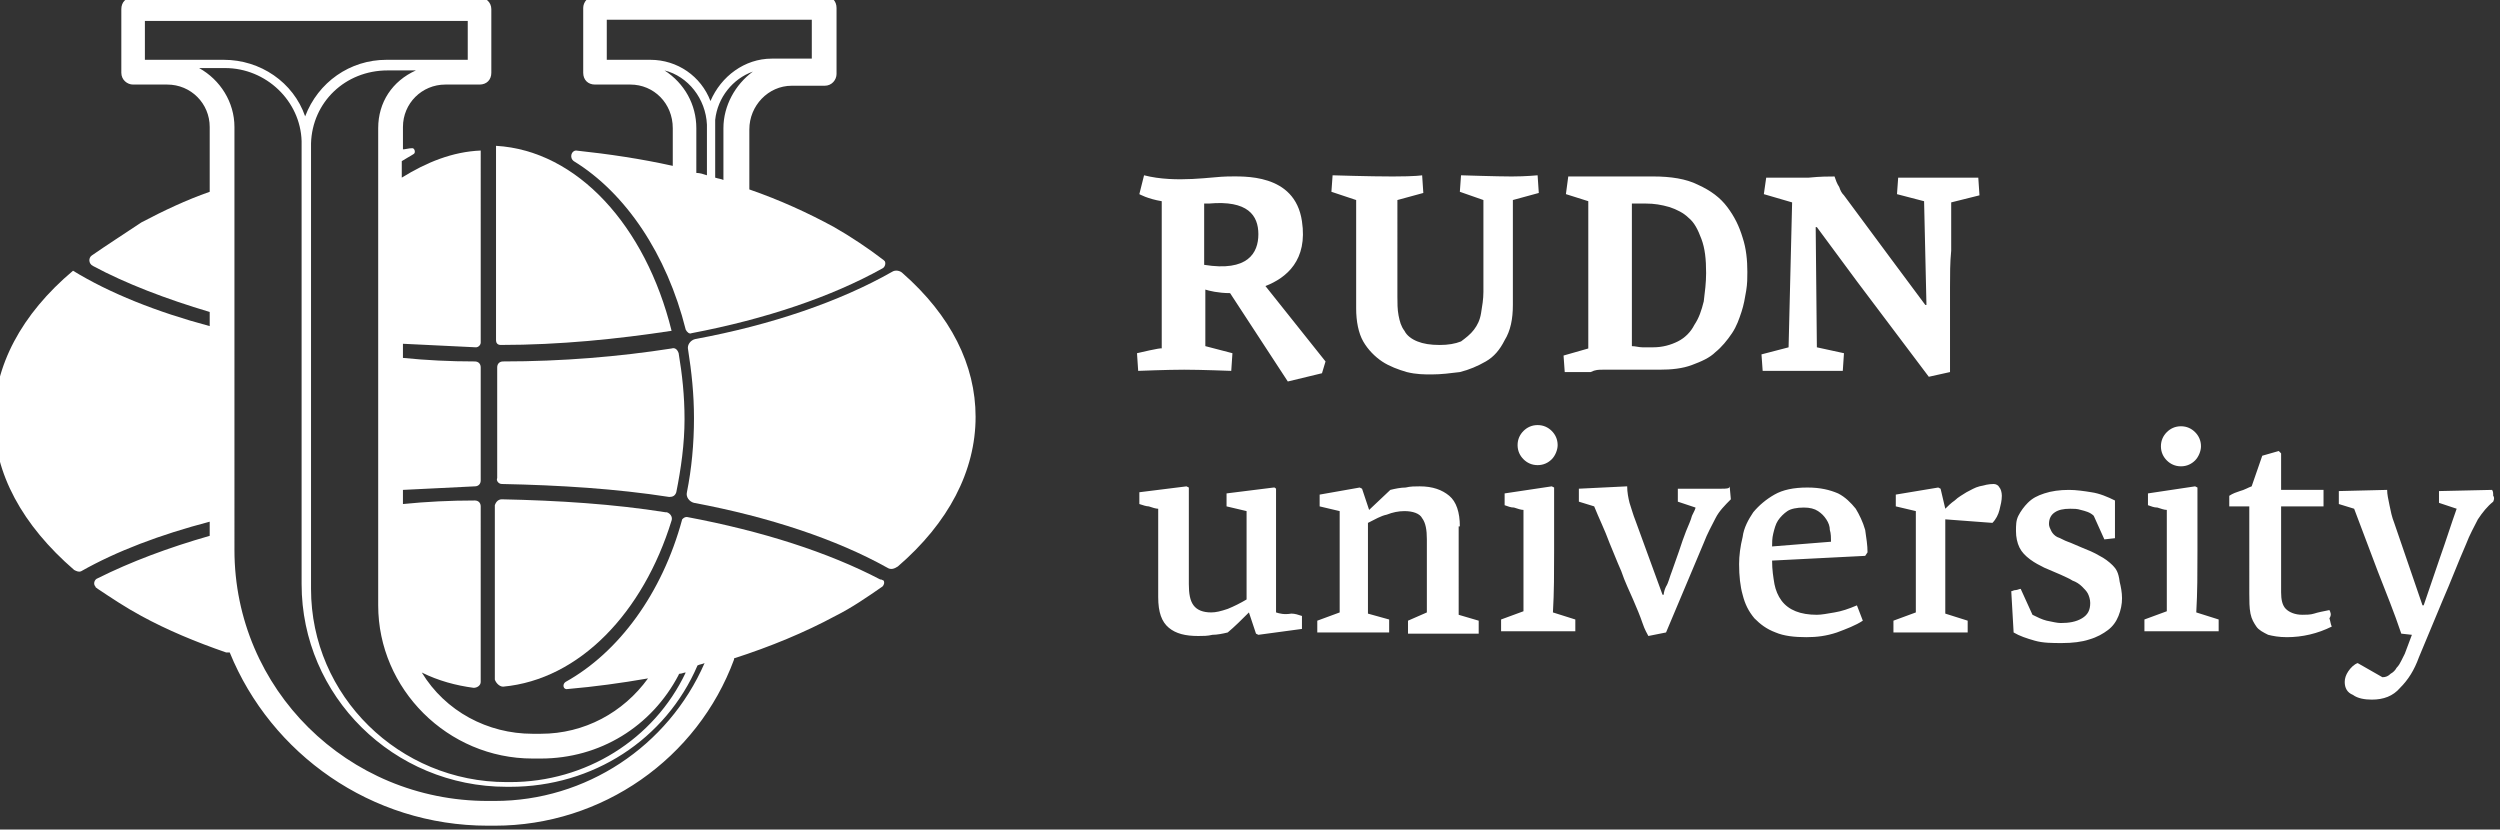 <?xml version="1.0" encoding="UTF-8"?> <svg xmlns="http://www.w3.org/2000/svg" xmlns:xlink="http://www.w3.org/1999/xlink" version="1.1" id="_x31_" x="0px" y="0px" width="363.984px" height="120.77px" viewBox="0 0 363.984 120.77" xml:space="preserve"><rect x="0" y="0" width="363.984" height="120.77" fill="#333333" stroke="none"/> <g> <g> <g> <g> <path fill="#FFFFFF" d="M185.783,89.164V71.152c-0.172-0.172-0.172-0.172-0.344-0.172l-6.861,0.857v1.887l2.916,0.688v12.865 c-0.857,0.516-1.887,1.029-2.745,1.373c-1.029,0.344-1.715,0.514-2.401,0.514c-1.201,0-2.059-0.342-2.573-1.029 c-0.515-0.686-0.687-1.715-0.687-3.088c0-2.4,0-4.631,0-7.033c0-2.23,0-4.631,0-7.033l-0.343-0.172l-6.862,0.857v1.717 c0.515,0.172,1.029,0.342,1.373,0.342c0.515,0.172,1.029,0.344,1.372,0.344v12.867c0,2.229,0.515,3.602,1.544,4.459 s2.401,1.201,4.289,1.201c0.686,0,1.372,0,2.059-0.172c0.686,0,1.544-0.172,2.229-0.342c1.029-0.859,2.059-1.889,3.088-2.918 l0,0l1.029,3.088l0.344,0.172l6.347-0.857V89.68c-0.515-0.172-1.029-0.344-1.544-0.344 C186.984,89.508,186.298,89.336,185.783,89.164L185.783,89.164L185.783,89.164z M212.545,76.643 c0-2.059-0.515-3.604-1.544-4.461s-2.402-1.373-4.289-1.373c-0.687,0-1.372,0-2.059,0.172c-0.687,0-1.544,0.172-2.23,0.344 l-3.088,2.916l0,0l0,0l-1.029-3.088l-0.343-0.172c-1.029,0.172-1.887,0.344-2.916,0.516c-1.029,0.17-1.888,0.342-2.917,0.514 v1.715l2.917,0.688v14.752l-3.26,1.201v1.717h10.465v-1.889l-3.088-0.857c0-2.744,0-5.146,0-7.205v-6.004 c1.029-0.514,1.887-1.029,2.744-1.201c0.858-0.342,1.716-0.514,2.573-0.514c1.201,0,2.23,0.342,2.573,1.029 c0.515,0.686,0.687,1.715,0.687,3.088v10.635l-2.745,1.201v1.887h10.293v-1.887l-2.916-0.857V76.643H212.545L212.545,76.643z M221.809,62.746c-0.515,0.516-0.858,1.201-0.858,2.059s0.344,1.545,0.858,2.059c0.515,0.516,1.2,0.857,2.059,0.857 c0.857,0,1.544-0.342,2.059-0.857c0.515-0.514,0.857-1.373,0.857-2.059c0-0.857-0.343-1.543-0.857-2.059 c-0.515-0.514-1.201-0.857-2.059-0.857C223.009,61.889,222.323,62.232,221.809,62.746L221.809,62.746L221.809,62.746z M226.269,80.244c0-3.088,0-6.176,0-9.264l-0.343-0.172l-6.862,1.029v1.717c0.515,0.17,0.857,0.342,1.372,0.342 c0.515,0.172,1.029,0.344,1.373,0.344v14.754l-3.26,1.199c0,0.516,0,1.201,0,1.717h10.808c0-0.344,0-0.688,0-0.857 c0-0.344,0-0.516,0-0.859l-3.26-1.029C226.269,86.248,226.269,83.332,226.269,80.244L226.269,80.244L226.269,80.244z M250.629,71.152h-2.402c-0.857,0-1.544,0-2.401,0c-0.687,0-1.201,0-1.544,0v1.887l2.573,0.857c0,0.172-0.172,0.516-0.515,1.201 c-0.172,0.686-0.515,1.373-0.857,2.23c-0.344,0.857-0.687,1.887-1.029,2.916l-1.029,2.916c-0.344,0.857-0.515,1.717-0.858,2.23 c-0.171,0.344-0.343,0.857-0.343,1.201h-0.172l-3.945-10.809c-0.343-0.857-0.515-1.543-0.857-2.572 c-0.172-0.686-0.344-1.545-0.344-2.402l-7.033,0.344v1.887l2.23,0.686c0.686,1.717,1.544,3.432,2.229,5.318 c0.515,1.201,1.029,2.574,1.716,4.117c0.515,1.545,1.201,2.916,1.716,4.117s1.029,2.402,1.372,3.432s0.687,1.543,0.857,1.887 l2.573-0.514l5.49-13.039c0.515-1.371,1.2-2.572,1.715-3.602s1.373-1.887,2.23-2.746l-0.172-1.887 C251.829,71.152,251.315,71.152,250.629,71.152L250.629,71.152L250.629,71.152z M270.186,74.068 c-0.687-0.857-1.544-1.715-2.573-2.23c-1.201-0.514-2.573-0.857-4.461-0.857c-2.059,0-3.603,0.344-4.803,1.029 c-1.201,0.686-2.23,1.545-3.088,2.574c-0.687,1.029-1.373,2.229-1.544,3.602c-0.344,1.373-0.515,2.744-0.515,3.945 c0,1.717,0.171,3.26,0.515,4.461c0.343,1.373,0.857,2.402,1.715,3.432c0.858,0.857,1.716,1.543,3.088,2.059 c1.201,0.514,2.745,0.686,4.461,0.686c1.544,0,2.916-0.172,4.46-0.686c1.372-0.516,2.745-1.029,3.774-1.717l-0.858-2.23 c-1.2,0.516-2.229,0.859-3.259,1.029c-1.029,0.172-1.888,0.344-2.573,0.344c-1.201,0-2.23-0.172-3.088-0.514 c-0.858-0.344-1.544-0.859-2.059-1.545s-0.858-1.543-1.029-2.402c-0.172-1.029-0.344-2.059-0.344-3.43l13.553-0.688l0.343-0.514 c0-1.029-0.171-2.059-0.343-3.26C271.215,75.955,270.7,74.926,270.186,74.068L270.186,74.068z M258.005,79.559 c0-0.516,0-1.201,0.172-1.887c0.172-0.688,0.343-1.373,0.687-1.889c0.343-0.514,0.857-1.029,1.372-1.371 c0.515-0.344,1.372-0.516,2.401-0.516c0.858,0,1.544,0.172,2.059,0.516c0.515,0.342,0.858,0.686,1.201,1.201 c0.343,0.514,0.515,1.029,0.515,1.543c0.172,0.516,0.172,1.201,0.172,1.715L258.005,79.559L258.005,79.559z M290.256,70.467 c-0.686,0-1.372,0.17-2.058,0.342c-0.687,0.172-1.201,0.516-1.888,0.857c-0.515,0.344-1.2,0.688-1.715,1.201 c-0.516,0.344-1.03,0.857-1.373,1.201l0,0l-0.686-2.916l-0.344-0.172l-6.176,1.029v1.715l2.917,0.688v14.752l-3.26,1.201v1.717 h10.808v-1.717l-3.26-1.029V75.613l6.862,0.514c0.515-0.514,0.857-1.201,1.029-1.887s0.343-1.373,0.343-2.059 c0-0.516-0.171-1.029-0.343-1.201C290.943,70.637,290.6,70.467,290.256,70.467L290.256,70.467L290.256,70.467z M307.583,82.303 c-0.515-0.514-1.201-1.029-1.888-1.373c-0.857-0.514-1.715-0.857-2.573-1.199c-0.857-0.344-1.544-0.688-2.059-0.859 c-0.515-0.17-1.029-0.514-1.544-0.686c-0.343-0.172-0.686-0.514-0.857-0.857s-0.343-0.686-0.343-1.029 c0-0.857,0.343-1.373,0.857-1.715c0.515-0.344,1.201-0.516,2.23-0.516c0.515,0,1.029,0,1.544,0.172 c0.686,0.172,1.372,0.344,1.887,0.857l1.544,3.432l1.544-0.172c0-0.857,0-1.887,0-2.744c0-0.859,0-1.889,0-2.746 c-1.029-0.514-2.23-1.029-3.431-1.201c-1.029-0.17-2.23-0.342-3.26-0.342c-1.372,0-2.573,0.172-3.603,0.514 c-1.029,0.344-1.716,0.688-2.401,1.373c-0.515,0.514-1.029,1.201-1.373,1.887c-0.343,0.686-0.343,1.373-0.343,2.23 s0.172,1.715,0.515,2.402c0.344,0.686,0.858,1.199,1.544,1.715c0.687,0.514,1.372,0.857,2.059,1.201l2.401,1.029 c0.687,0.342,1.201,0.514,1.716,0.857c0.515,0.172,1.029,0.514,1.372,0.857c0.344,0.344,0.687,0.686,0.858,1.029 c0.171,0.344,0.343,0.857,0.343,1.373c0,1.029-0.343,1.715-1.201,2.23c-0.857,0.514-1.887,0.686-3.088,0.686 c-0.515,0-1.2-0.172-2.059-0.344c-0.686-0.172-1.372-0.514-2.059-0.857l-1.715-3.773c-0.172,0-0.515,0.172-0.687,0.172 c-0.343,0-0.515,0.17-0.686,0.17l0.343,6.006c0.857,0.514,1.887,0.857,3.088,1.199c1.201,0.344,2.573,0.344,3.945,0.344 c1.544,0,2.916-0.172,3.945-0.514c1.201-0.344,2.059-0.859,2.745-1.373c0.687-0.516,1.201-1.201,1.544-2.059 s0.515-1.715,0.515-2.574c0-0.857-0.172-1.715-0.343-2.4C308.441,83.332,308.098,82.818,307.583,82.303L307.583,82.303 L307.583,82.303z M317.532,67.893c0.858,0,1.544-0.344,2.059-0.857c0.515-0.516,0.858-1.373,0.858-2.059 c0-0.857-0.344-1.545-0.858-2.059c-0.515-0.516-1.2-0.857-2.059-0.857c-0.857,0-1.544,0.342-2.059,0.857 c-0.515,0.514-0.857,1.201-0.857,2.059s0.343,1.543,0.857,2.059C315.989,67.549,316.675,67.893,317.532,67.893L317.532,67.893 L317.532,67.893z M319.935,80.244c0-3.088,0-6.176,0-9.264l-0.344-0.172l-6.861,1.029v1.717c0.515,0.17,0.857,0.342,1.372,0.342 c0.515,0.172,1.029,0.344,1.372,0.344v14.754l-3.259,1.199c0,0.344,0,0.688,0,0.859c0,0.342,0,0.514,0,0.857h10.808 c0-0.344,0-0.688,0-0.857c0-0.344,0-0.516,0-0.859l-3.26-1.029C319.935,86.248,319.935,83.332,319.935,80.244L319.935,80.244 L319.935,80.244z M339.148,88.822c-0.857,0.172-1.716,0.342-2.229,0.514c-0.516,0.172-1.201,0.172-1.716,0.172 c-1.029,0-1.888-0.344-2.401-0.857c-0.516-0.516-0.687-1.373-0.687-2.402V73.725h6.176v-2.4h-6.176v-5.318l-0.172-0.172 l-0.171-0.172l-2.402,0.688l-1.544,4.459c-0.515,0.172-1.029,0.516-1.715,0.688c-0.515,0.17-1.029,0.342-1.544,0.686v1.543 h2.916V86.42c0,1.029,0,2.059,0.172,2.916c0.171,0.857,0.515,1.373,0.857,1.887c0.343,0.516,1.029,0.859,1.716,1.201 c0.686,0.172,1.544,0.344,2.744,0.344c2.23,0,4.461-0.516,6.52-1.545c-0.172-0.342-0.172-0.686-0.344-1.199 C339.49,89.508,339.32,89.164,339.148,88.822L339.148,88.822L339.148,88.822z M362.993,72.182c0-0.344,0-0.686-0.172-0.857 l-7.72,0.172c0,0.342,0,0.686,0,0.857c0,0.342,0,0.686,0,0.857l2.573,0.857c-0.857,2.402-1.544,4.633-2.401,7.033l-2.402,7.033 H352.7c-0.687-2.059-1.372-3.945-2.059-6.004s-1.372-3.945-2.059-6.004c-0.343-0.857-0.515-1.715-0.687-2.572 c-0.172-0.859-0.343-1.545-0.343-2.23l-7.034,0.172v1.887l2.23,0.686l3.432,9.092c1.2,3.088,2.401,6.004,3.431,9.092 l1.544,0.172l-1.029,2.746c-0.172,0.342-0.344,0.686-0.515,1.029c-0.172,0.342-0.344,0.686-0.687,1.029 c-0.172,0.342-0.515,0.686-0.857,0.857c-0.344,0.342-0.687,0.514-1.201,0.514l-3.603-2.059 c-0.515,0.172-1.029,0.688-1.372,1.201c-0.344,0.516-0.515,1.029-0.515,1.545c0,0.857,0.343,1.543,1.2,1.887 c0.687,0.514,1.716,0.686,2.745,0.686c1.716,0,3.088-0.514,4.117-1.715c1.201-1.201,2.059-2.574,2.745-4.461l3.431-8.234 c1.201-2.744,2.23-5.49,3.431-8.234c0.515-1.373,1.201-2.572,1.716-3.602c0.687-1.029,1.372-1.889,2.23-2.574 C363.164,72.695,363.164,72.354,362.993,72.182L362.993,72.182L362.993,72.182z M220.265,44.391V29.123l3.773-1.029 l-0.171-2.573c0,0-1.716,0.172-3.774,0.172s-7.377-0.172-7.377-0.172l-0.171,2.402l3.431,1.201v13.381 c0,1.029-0.172,2.059-0.343,3.088c-0.172,1.029-0.515,1.716-1.029,2.402s-1.201,1.201-1.888,1.715 c-0.857,0.343-1.887,0.515-3.088,0.515c-1.372,0-2.401-0.171-3.259-0.515c-0.858-0.343-1.544-0.857-1.888-1.544 c-0.515-0.686-0.686-1.372-0.857-2.23s-0.172-1.887-0.172-2.745V29.123l3.774-1.029l-0.172-2.573c0,0-0.857,0.172-4.288,0.172 c-3.432,0-8.749-0.172-8.749-0.172l-0.172,2.402l3.603,1.201v15.783c0,1.887,0.343,3.603,1.029,4.803 c0.687,1.201,1.716,2.23,2.745,2.917s2.401,1.201,3.603,1.544c1.372,0.343,2.573,0.343,3.603,0.343 c1.372,0,2.744-0.172,4.117-0.343c1.372-0.343,2.573-0.858,3.773-1.544c1.201-0.686,2.059-1.715,2.745-3.088 C219.921,48.165,220.265,46.449,220.265,44.391L220.265,44.391L220.265,44.391z M233.302,53.826h1.888c0.171,0,0.686,0,1.372,0 h1.887h1.888c0.686,0,1.029,0,1.2,0c1.888,0,3.432-0.171,4.804-0.686s2.573-1.029,3.431-1.887 c0.858-0.686,1.716-1.715,2.402-2.745c0.686-1.029,1.029-2.059,1.372-3.088s0.515-2.059,0.687-3.088 c0.171-1.029,0.171-1.887,0.171-2.745c0-1.716-0.171-3.431-0.686-4.975c-0.515-1.715-1.201-3.088-2.23-4.46 c-1.029-1.372-2.401-2.401-4.289-3.259c-1.715-0.858-3.945-1.201-6.519-1.201c-0.515,0-1.029,0-1.372,0 c-0.515,0-1.029,0-1.373,0c-0.515,0-1.029,0-1.715,0c-0.687,0-1.201,0-2.059,0h-1.373c-0.343,0-0.857,0-1.372,0 s-0.857,0-1.372,0s-1.201,0-1.716,0l-0.343,2.573l3.259,1.029v21.443l-3.603,1.029l0.172,2.402c0.687,0,1.372,0,2.059,0h1.716 C232.273,53.826,232.787,53.826,233.302,53.826L233.302,53.826L233.302,53.826z M237.419,29.637c0.344,0,0.687,0,1.029,0 c0.344,0,0.687,0,1.201,0c1.201,0,2.23,0.172,3.431,0.515c1.029,0.343,2.059,0.858,2.745,1.544 c0.857,0.687,1.372,1.716,1.887,3.088c0.515,1.373,0.687,2.917,0.687,4.975c0,1.373-0.172,2.745-0.343,4.117 c-0.344,1.373-0.687,2.402-1.373,3.431c-0.515,1.029-1.372,1.887-2.401,2.401s-2.23,0.858-3.603,0.858c-0.515,0-1.029,0-1.544,0 s-1.029-0.171-1.544-0.171V29.637H237.419L237.419,29.637z M256.461,51.596l0.172,2.402h11.665l0.172-2.573l-3.945-0.858 l-0.172-17.498h0.172l5.832,7.891l10.465,13.896l3.088-0.686c0-0.515,0-1.373,0-2.573s0-2.745,0-4.46c0-1.715,0-3.431,0-5.318 s0-3.603,0.172-5.318c0-1.716,0-3.088,0-4.46c0-1.201,0-2.059,0-2.573l4.117-1.029l-0.172-2.573h-11.665l-0.172,2.402 l3.945,1.029l0.344,15.096h-0.172l-4.975-6.69l-6.862-9.264c-0.343-0.343-0.515-0.686-0.687-1.201 c-0.343-0.515-0.515-1.029-0.686-1.544c-0.858,0-2.059,0-3.774,0.171c-2.059,0-4.117,0-6.176,0l-0.343,2.402l4.117,1.201 l-0.515,21.101L256.461,51.596L256.461,51.596L256.461,51.596z M165.54,51.424l0.172,2.573c0,0,4.288-0.172,6.69-0.172 c2.401,0,6.861,0.172,6.861,0.172l0.172-2.573l-3.945-1.029v-8.234c0.515,0.171,1.887,0.515,3.603,0.515l8.405,12.866 l4.976-1.201l0.515-1.715l-8.749-10.979c3.088-1.201,6.176-3.774,5.317-9.436c-1.029-7.033-8.577-6.519-10.808-6.519 c-2.059,0-7.548,1.029-12.18-0.172l-0.687,2.745c0,0,1.201,0.686,3.26,1.029v21.443C169.143,50.566,165.54,51.424,165.54,51.424 L165.54,51.424z M183.21,34.098c0,2.745-1.544,5.49-7.892,4.46v-8.921c0.172,0,0.515,0,0.687,0 C181.666,29.123,183.21,31.353,183.21,34.098z"></path> </g> </g> <g> <path fill="#FFFFFF" d="M73.247,99.973c11.15-1.029,20.414-10.809,24.531-24.189c0.172-0.514-0.172-1.029-0.687-1.199 c0,0,0,0-0.171,0c-7.549-1.201-15.611-1.717-23.846-1.889c-0.515,0-0.857,0.344-1.029,0.859l0,0v25.389 C72.218,99.457,72.733,99.973,73.247,99.973L73.247,99.973L73.247,99.973z M83.54,23.461 c7.548,4.632,13.552,13.553,16.297,24.532c0.172,0.343,0.515,0.686,0.857,0.515c10.808-2.059,20.415-5.318,27.791-9.435 c0.343-0.172,0.515-0.687,0.343-1.029l-0.171-0.172c-2.23-1.715-4.804-3.431-7.205-4.803c-3.774-2.059-7.892-3.946-12.352-5.49 v-6.004c0,0,0,0,0-0.172V18.83c0-3.431,2.745-6.347,6.176-6.347h4.804l0,0l0,0c1.029,0,1.715-0.858,1.715-1.715V1.16 c0-1.029-0.686-1.715-1.715-1.715H86.628c-1.029,0-1.716,0.857-1.716,1.715v9.435c0,1.029,0.687,1.716,1.716,1.716h0.171h0.172 h4.804c3.431,0,6.176,2.745,6.176,6.347v5.49c-4.632-1.029-9.264-1.716-14.067-2.23C83.197,21.917,82.854,22.947,83.54,23.461 L83.54,23.461L83.54,23.461z M105.326,18.658v3.259c0,0,0,0,0,0.172v4.117c-0.343-0.172-0.686-0.172-1.2-0.343v-8.406 c0.343-3.26,2.573-6.004,5.489-7.034C107.042,12.311,105.326,15.399,105.326,18.658L105.326,18.658z M118.193,2.875v5.661h-5.832 c-3.946,0-7.377,2.573-8.921,6.176c-1.372-3.603-4.804-6.004-8.749-6.004h-6.348V2.875H118.193L118.193,2.875z M101.381,21.917 v-3.259c0-3.431-1.716-6.519-4.632-8.406c3.431,0.857,6.004,4.117,6.176,7.891c0,0.171,0,0.171,0,0.343v7.033 c-0.515-0.171-1.029-0.343-1.544-0.343V21.917L101.381,21.917z"></path> </g> <path fill="#FFFFFF" d="M72.904,50.223c8.578,0,16.983-0.857,24.875-2.059c-3.774-15.268-13.724-26.247-25.561-26.933v28.306 C72.218,49.88,72.389,50.223,72.904,50.223z"></path> <g> <path fill="#FFFFFF" d="M128.143,84.361c-7.548-3.945-17.155-7.033-28.134-9.092c-0.344,0-0.515,0.172-0.687,0.344 c-2.916,10.807-9.264,19.385-16.983,23.674c-0.515,0.342-0.343,1.199,0.343,1.029c3.946-0.344,7.72-0.859,11.666-1.545 c-3.603,4.975-9.264,8.063-15.611,8.063h-1.201c-6.519,0-12.694-3.26-16.125-8.92c2.401,1.201,4.975,1.887,7.548,2.23 c0.515,0,1.029-0.344,1.029-0.857l0,0V73.725c0-0.514-0.343-0.857-0.857-0.857c-3.603,0-7.034,0.172-10.465,0.516v-2.059 c3.431-0.172,7.033-0.344,10.465-0.516c0.515,0,0.857-0.342,0.857-0.857V53.483c0-0.515-0.343-0.858-0.857-0.858 c-3.603,0-7.034-0.171-10.465-0.515v-2.059c3.431,0.171,7.033,0.343,10.636,0.515c0.344,0,0.687-0.343,0.687-0.686l0,0V21.917 c-4.117,0.172-7.892,1.716-11.494,3.946v-2.402c0.515-0.343,1.201-0.686,1.716-1.029c0.343-0.171,0.172-0.857-0.172-0.857 c-0.515,0-1.029,0.171-1.372,0.171l0,0v-3.259c0-3.431,2.745-6.176,6.176-6.176h4.975l0,0l0,0c1.029,0,1.716-0.687,1.716-1.716 V1.332c0-1.029-0.857-1.715-1.716-1.715H19.38c-1.029,0-1.715,0.686-1.715,1.715v9.264c0,1.029,0.857,1.716,1.715,1.716l0,0l0,0 h4.976c3.431,0,6.176,2.745,6.176,6.176v2.401l0,0v7.034c-3.432,1.201-6.69,2.745-9.95,4.46 c-2.573,1.715-4.975,3.259-7.205,4.803c-0.515,0.343-0.515,1.201,0.172,1.544c4.803,2.573,10.636,4.803,16.983,6.69v2.059 c-7.72-2.059-14.582-4.803-19.9-8.063l0,0C3.083,45.763-0.862,53.311-0.862,61.031c0,7.891,4.117,15.439,11.665,21.957 c0.343,0.172,0.687,0.344,1.029,0.172c5.146-2.916,11.494-5.318,18.699-7.205v2.059c-6.005,1.717-11.494,3.775-16.298,6.176 c-0.515,0.172-0.686,0.857-0.343,1.201c0,0.172,0.172,0.172,0.343,0.344c2.059,1.371,4.117,2.744,6.348,3.945 c3.774,2.059,7.892,3.773,12.352,5.318c0.172,0,0.343,0,0.515,0c6.004,14.752,20.586,25.217,37.569,25.217h1.029 c15.611,0,29.507-9.777,34.824-24.188c0,0,0,0,0-0.172c5.318-1.715,10.293-3.773,14.753-6.176 c2.402-1.201,4.632-2.744,6.862-4.289c0.172-0.172,0.343-0.514,0.172-0.857C128.314,84.361,128.314,84.361,128.143,84.361 L128.143,84.361z M55.063,18.658v69.477c0,12.182,10.121,22.303,22.473,22.303h1.201c8.577,0,16.126-4.633,20.071-12.18 c0,0,0-0.172,0.172-0.172c0.343,0,0.515-0.172,0.857-0.172c-4.632,9.777-14.582,15.953-25.561,15.953h-0.515 c-15.611,0-28.478-12.521-28.478-28.133V21.06v-0.172c0.172-6.004,4.975-10.636,11.15-10.636h4.117 C57.121,11.796,55.063,14.884,55.063,18.658L55.063,18.658L55.063,18.658z M68.101,3.047v5.661H56.264 c-5.318,0-9.95,3.259-11.837,8.234c-1.716-4.975-6.52-8.234-11.837-8.234H21.096V3.047H68.101L68.101,3.047z M72.046,116.613 h-1.029c-20.414,0-36.883-16.297-36.883-36.541V21.746l0,0v-3.259c0-3.603-2.059-6.862-5.146-8.578h3.773 c6.005,0,10.979,4.803,11.151,10.636v0.171v4.803c0,0,0,0,0,0.172v59.355c0,16.299,13.381,29.508,29.85,29.508h0.515 c12.008,0,22.645-6.863,27.276-17.67c0.343-0.172,0.686-0.172,1.029-0.344C97.264,108.721,85.255,116.613,72.046,116.613z"></path> </g> <g> <path fill="#FFFFFF" d="M131.402,39.759c-0.343-0.343-1.029-0.515-1.544-0.171c-7.548,4.289-17.497,7.72-28.648,9.778 c-0.686,0.171-1.2,0.857-1.029,1.544c0.515,3.259,0.858,6.519,0.858,9.95c0,3.773-0.344,7.377-1.029,10.807 c-0.172,0.688,0.343,1.373,1.029,1.545c10.979,2.059,20.757,5.318,28.134,9.436c0.515,0.342,1.029,0.172,1.544-0.172 c7.376-6.348,11.322-13.896,11.322-21.787C142.038,53.14,138.436,45.935,131.402,39.759L131.402,39.759L131.402,39.759z M73.075,70.467c8.406,0.17,16.641,0.686,24.36,1.887c0.515,0,0.857-0.172,1.029-0.688c0.686-3.43,1.2-7.033,1.2-10.635 c0-3.432-0.343-6.52-0.857-9.607c-0.172-0.515-0.515-0.858-1.029-0.687c-7.72,1.201-15.954,1.887-24.531,1.887 c-0.515,0-0.858,0.343-0.858,0.858v16.125C72.218,69.951,72.561,70.467,73.075,70.467L73.075,70.467z M73.075,70.467 L73.075,70.467L73.075,70.467z"></path> </g> </g> </g> </svg> 